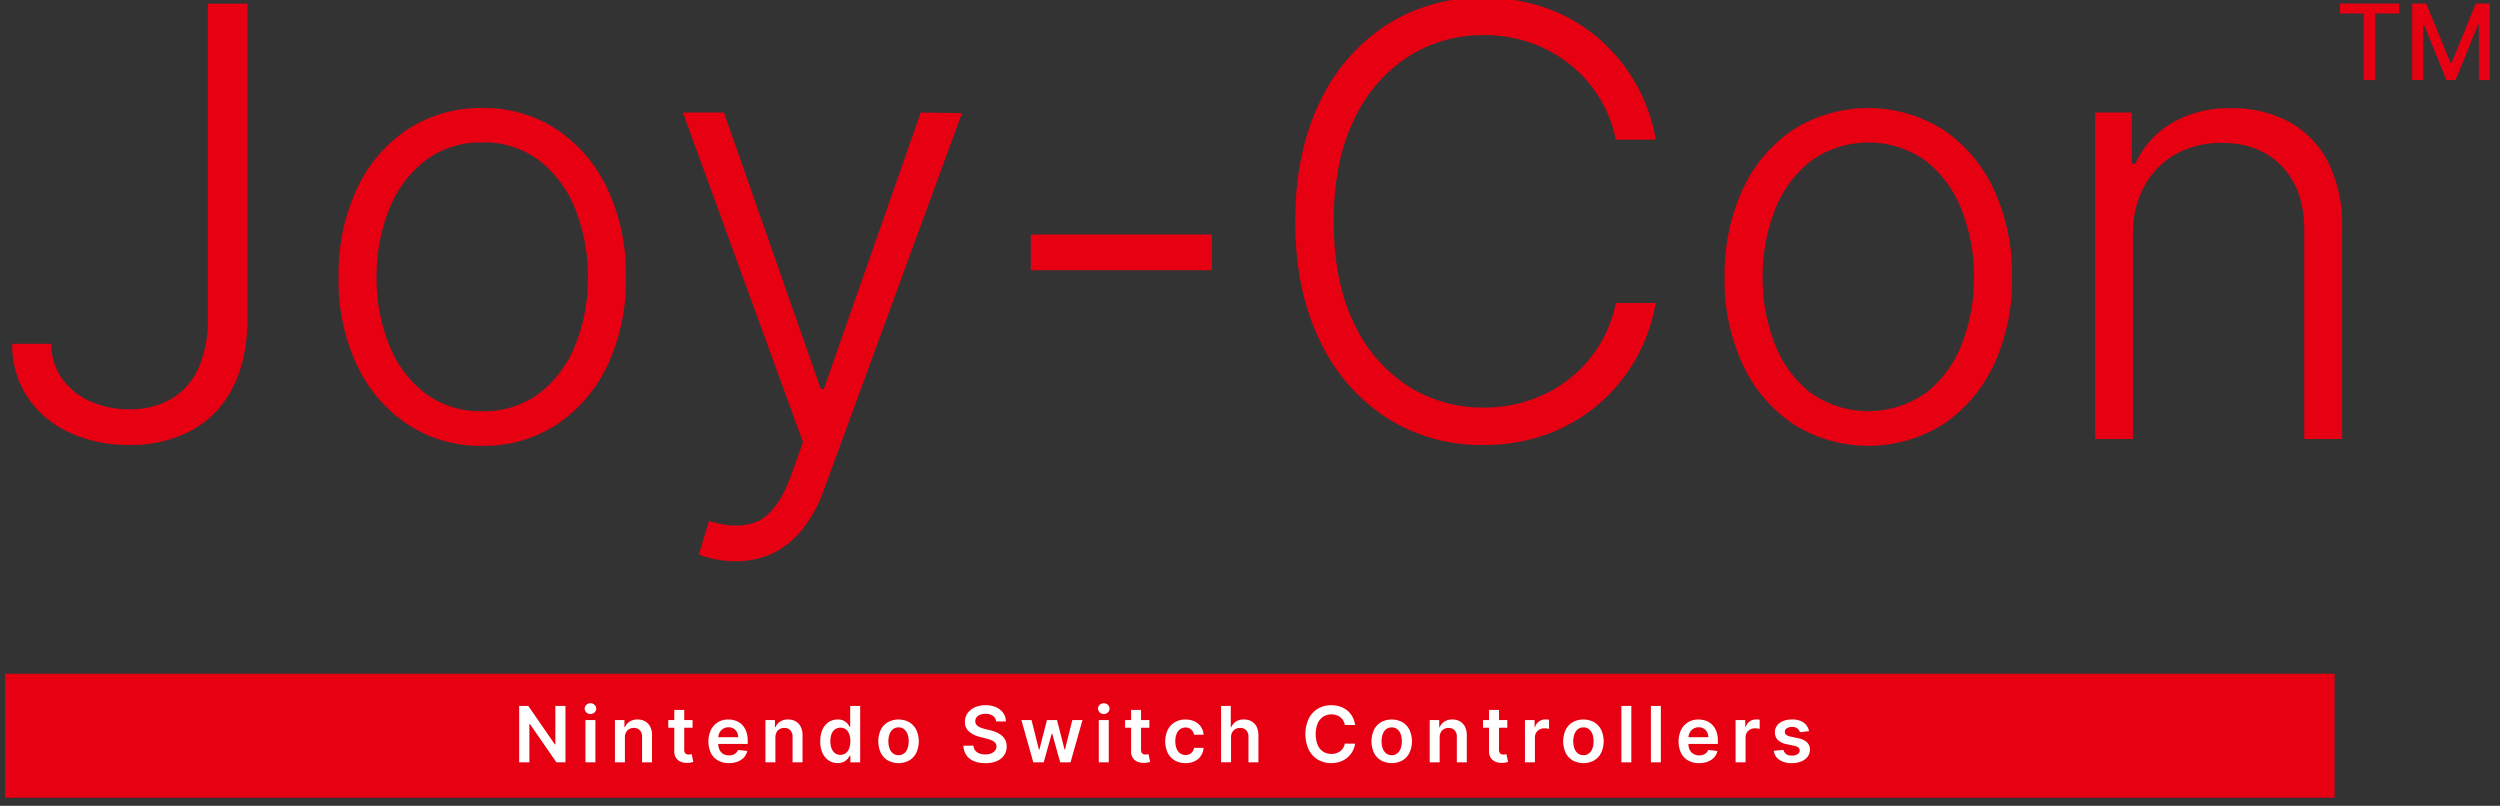 <svg xmlns="http://www.w3.org/2000/svg" width="484" height="156" viewBox="0 0 484 156">
  <rect x="0" y="0" width="484" height="156" fill="#333333" stroke="none"/>
  <defs>
    <style>
      .a, .b {
        fill: #e60012;
      }

      .a {
        fill-rule: evenodd;
      }

      .c {
        fill: #fff;
      }
    </style>
  </defs>
  <title>joycon_ttl</title>
  <g>
    <path class="a" d="M.969,130.439h451v24H.969Z"/>
    <path class="b" d="M457.621,2.615V15.507h2.228V2.615h4.623V.69H453.005V2.615Z"/>
    <path class="b" d="M467,15.507h2.127V4.778h.137l4.37,10.708H475.4l4.37-10.7h.137V15.507h2.127V.69h-2.713L474.6,12.208h-.174L469.71.69H467Z"/>
    <path class="b" d="M40.234,61.494A22.683,22.683,0,0,1,38.3,71.514a12.989,12.989,0,0,1-5.329,5.823A15.905,15.905,0,0,1,25.09,79.23a18.133,18.133,0,0,1-7.757-1.6,13.188,13.188,0,0,1-5.411-4.466,11.333,11.333,0,0,1-1.975-6.6H2.375A18.151,18.151,0,0,0,5.317,76.885,19.479,19.479,0,0,0,13.4,83.716,27.07,27.07,0,0,0,25.09,86.144,24.927,24.927,0,0,0,36.9,83.428a19.188,19.188,0,0,0,8.065-8.21q2.922-5.493,2.963-13.724V.714H40.234Z"/>
    <path class="b" d="M107.825,82.152a28.051,28.051,0,0,0,9.815-11.5,38.671,38.671,0,0,0,3.539-16.975,38.812,38.812,0,0,0-3.56-17.077,28.222,28.222,0,0,0-9.814-11.523A25.505,25.505,0,0,0,93.36,20.919,25.675,25.675,0,0,0,78.9,25.055a27.836,27.836,0,0,0-9.815,11.522,39.131,39.131,0,0,0-3.539,17.1A38.657,38.657,0,0,0,69.081,70.65a28.037,28.037,0,0,0,9.815,11.5A25.587,25.587,0,0,0,93.36,86.308,25.592,25.592,0,0,0,107.825,82.152Zm-25.617-6.09a22.017,22.017,0,0,1-6.934-9.424,34.432,34.432,0,0,1-2.366-12.963,34.745,34.745,0,0,1,2.366-13,22.205,22.205,0,0,1,6.955-9.506A17.544,17.544,0,0,1,93.36,27.585a17.524,17.524,0,0,1,11.152,3.581,22.271,22.271,0,0,1,6.934,9.506,34.746,34.746,0,0,1,2.367,13,34.432,34.432,0,0,1-2.367,12.963,22.009,22.009,0,0,1-6.934,9.424A17.663,17.663,0,0,1,93.36,79.6,17.665,17.665,0,0,1,82.208,76.062Z"/>
    <path class="b" d="M149.572,107.131a16.474,16.474,0,0,0,5.7-4.568,26.465,26.465,0,0,0,4.177-7.572l26.789-73.084-7.983-.124L159.489,75.321h-.576L140.148,21.783h-7.942l23.25,63.826-2.3,6.419q-2.593,7.119-6.44,8.868t-9.445-.061l-1.975,6.5a16.065,16.065,0,0,0,3,.905,19.185,19.185,0,0,0,4.074.411A16.6,16.6,0,0,0,149.572,107.131Z"/>
    <path class="b" d="M199.57,45.4v6.913h35.061V45.4Z"/>
    <path class="b" d="M316.707,16.228a33.052,33.052,0,0,0-7.16-8.745,31.942,31.942,0,0,0-9.979-5.843A35.579,35.579,0,0,0,287.181-.439,33.912,33.912,0,0,0,268.334,4.89a36.019,36.019,0,0,0-12.9,15.041q-4.671,9.712-4.671,22.922t4.671,22.921a36.007,36.007,0,0,0,12.9,15.041,33.9,33.9,0,0,0,18.847,5.329,35.259,35.259,0,0,0,12.387-2.1,32.374,32.374,0,0,0,17.139-14.588,33.872,33.872,0,0,0,3.848-10.8h-7.736a24.774,24.774,0,0,1-8.725,14.464,25.7,25.7,0,0,1-7.654,4.259,27.409,27.409,0,0,1-9.259,1.523,26.73,26.73,0,0,1-14.547-4.136,28.961,28.961,0,0,1-10.493-12.16q-3.93-8.023-3.93-19.752,0-11.646,3.93-19.691a29.092,29.092,0,0,1,10.493-12.2A26.646,26.646,0,0,1,287.181,6.8a27.434,27.434,0,0,1,9.259,1.523,25.508,25.508,0,0,1,7.654,4.279,25.2,25.2,0,0,1,5.618,6.441,24.522,24.522,0,0,1,3.107,8h7.736A33.633,33.633,0,0,0,316.707,16.228Z"/>
    <path class="b" d="M376.17,82.152a28.051,28.051,0,0,0,9.815-11.5,38.671,38.671,0,0,0,3.539-16.975,38.812,38.812,0,0,0-3.56-17.077,28.222,28.222,0,0,0-9.814-11.523,27.27,27.27,0,0,0-28.909-.02,27.836,27.836,0,0,0-9.815,11.522,39.131,39.131,0,0,0-3.539,17.1,38.657,38.657,0,0,0,3.539,16.975,28.037,28.037,0,0,0,9.815,11.5,27.249,27.249,0,0,0,28.929,0Zm-25.617-6.09a22.017,22.017,0,0,1-6.934-9.424,34.452,34.452,0,0,1-2.366-12.963,34.765,34.765,0,0,1,2.366-13,22.205,22.205,0,0,1,6.955-9.506,19.123,19.123,0,0,1,22.283,0,22.262,22.262,0,0,1,6.934,9.506,34.746,34.746,0,0,1,2.367,13,34.432,34.432,0,0,1-2.367,12.963,22,22,0,0,1-6.934,9.424,19.34,19.34,0,0,1-22.3,0Z"/>
    <path class="b" d="M415.18,35.96a15.5,15.5,0,0,1,6.111-6.152,17.968,17.968,0,0,1,8.848-2.14q7.284,0,11.625,4.526T446.105,44.5V84.991h7.325V44.046a26.985,26.985,0,0,0-2.695-12.634,18.39,18.39,0,0,0-7.531-7.8A22.937,22.937,0,0,0,431.99,20.96,21.634,21.634,0,0,0,420.324,23.9a17.777,17.777,0,0,0-6.934,7.8h-.658V21.783h-7.12V84.991h7.325V45.486A19.224,19.224,0,0,1,415.18,35.96Z"/>
    <path class="c" d="M107.515,136.673v7.437h-.1l-5.135-7.437h-1.768v10.909h1.976v-7.43h.09l5.141,7.43h1.757V136.673Z"/>
    <path class="c" d="M115.27,147.582V139.4h-1.928v8.181Zm-.173-9.649a1,1,0,0,0,0-1.481,1.165,1.165,0,0,0-1.574,0,1,1,0,0,0,0,1.481,1.169,1.169,0,0,0,1.577,0Z"/>
    <path class="c" d="M121.2,141.782a1.548,1.548,0,0,1,.612-.637,1.8,1.8,0,0,1,.9-.221,1.5,1.5,0,0,1,1.169.464,1.832,1.832,0,0,1,.424,1.283v4.911h1.928v-5.209a3.607,3.607,0,0,0-.344-1.667,2.461,2.461,0,0,0-.98-1.05,2.922,2.922,0,0,0-1.478-.362,2.755,2.755,0,0,0-1.537.405,2.338,2.338,0,0,0-.9,1.092h-.1V139.4h-1.843v8.181h1.929v-4.794A2.109,2.109,0,0,1,121.2,141.782Z"/>
    <path class="c" d="M129.379,139.4v1.491h4.7V139.4Zm1.162,6.04a2.234,2.234,0,0,0,.333,1.279,1.994,1.994,0,0,0,.918.753,3.1,3.1,0,0,0,1.305.221,3.719,3.719,0,0,0,.7-.074c.19-.043.336-.082.439-.117L133.907,146c-.053.014-.13.03-.232.048a1.9,1.9,0,0,1-.333.027,1.217,1.217,0,0,1-.436-.075.619.619,0,0,1-.317-.279,1.194,1.194,0,0,1-.12-.594V137.44h-1.928Z"/>
    <path class="c" d="M142.813,147.452a3.166,3.166,0,0,0,1.217-.82,2.806,2.806,0,0,0,.647-1.244l-1.8-.2a1.494,1.494,0,0,1-.379.581,1.665,1.665,0,0,1-.591.354,2.282,2.282,0,0,1-.762.12,2.16,2.16,0,0,1-1.1-.269,1.839,1.839,0,0,1-.73-.778,2.647,2.647,0,0,1-.261-1.222v-1.135a2.15,2.15,0,0,1,.253-1.009,1.993,1.993,0,0,1,.7-.746,1.889,1.889,0,0,1,1.038-.285,1.851,1.851,0,0,1,.972.251,1.753,1.753,0,0,1,.653.684,2.1,2.1,0,0,1,.24.988h-4.858v1.3h6.706v-.591a5.2,5.2,0,0,0-.3-1.857,3.521,3.521,0,0,0-.818-1.286,3.281,3.281,0,0,0-1.193-.748,4.183,4.183,0,0,0-1.43-.243,3.818,3.818,0,0,0-2.041.535,3.643,3.643,0,0,0-1.35,1.492,5.382,5.382,0,0,0,0,4.448A3.429,3.429,0,0,0,139,147.228a4.18,4.18,0,0,0,2.123.514A4.61,4.61,0,0,0,142.813,147.452Z"/>
    <path class="c" d="M150.336,141.782a1.556,1.556,0,0,1,.613-.637,1.8,1.8,0,0,1,.9-.221,1.508,1.508,0,0,1,1.17.464,1.832,1.832,0,0,1,.423,1.283v4.911h1.928v-5.209a3.607,3.607,0,0,0-.343-1.667,2.473,2.473,0,0,0-.98-1.05,2.926,2.926,0,0,0-1.479-.362,2.752,2.752,0,0,0-1.536.405,2.332,2.332,0,0,0-.9,1.092h-.1V139.4h-1.843v8.181h1.928v-4.794A2.121,2.121,0,0,1,150.336,141.782Z"/>
    <path class="c" d="M163.336,147.492a2.353,2.353,0,0,0,.745-.567,3.27,3.27,0,0,0,.432-.632h.117v1.289h1.9V136.673h-1.933v4.081h-.08a3.682,3.682,0,0,0-.421-.637,2.275,2.275,0,0,0-.735-.58,2.537,2.537,0,0,0-1.183-.243,3.154,3.154,0,0,0-1.71.482,3.322,3.322,0,0,0-1.217,1.423,5.3,5.3,0,0,0-.45,2.3,5.38,5.38,0,0,0,.442,2.291,3.369,3.369,0,0,0,1.2,1.438,3.1,3.1,0,0,0,1.726.5A2.579,2.579,0,0,0,163.336,147.492Zm-1.7-1.691a2.094,2.094,0,0,1-.655-.943,3.918,3.918,0,0,1-.221-1.366,3.879,3.879,0,0,1,.218-1.353,2.025,2.025,0,0,1,.65-.927,1.878,1.878,0,0,1,2.128-.011,1.993,1.993,0,0,1,.65.911,3.913,3.913,0,0,1,.221,1.38,3.954,3.954,0,0,1-.224,1.39,2.035,2.035,0,0,1-.655.929,1.819,1.819,0,0,1-2.112-.01Z"/>
    <path class="c" d="M176.034,147.215a3.566,3.566,0,0,0,1.361-1.476,5.347,5.347,0,0,0,0-4.437,3.558,3.558,0,0,0-1.361-1.48,4.351,4.351,0,0,0-4.155,0,3.552,3.552,0,0,0-1.361,1.48,5.347,5.347,0,0,0,0,4.437,3.559,3.559,0,0,0,1.361,1.476,4.358,4.358,0,0,0,4.155,0Zm-3.172-1.377a2.144,2.144,0,0,1-.655-.967,4.017,4.017,0,0,1-.216-1.353,4.061,4.061,0,0,1,.216-1.361,2.166,2.166,0,0,1,.655-.972,1.682,1.682,0,0,1,1.105-.362,1.649,1.649,0,0,1,1.087.362,2.169,2.169,0,0,1,.652.972,4.061,4.061,0,0,1,.216,1.361,4.017,4.017,0,0,1-.216,1.353,2.147,2.147,0,0,1-.652.967,1.653,1.653,0,0,1-1.087.36A1.686,1.686,0,0,1,172.862,145.838Z"/>
    <path class="c" d="M194.745,139.672a2.846,2.846,0,0,0-.516-1.632,3.36,3.36,0,0,0-1.377-1.114,4.844,4.844,0,0,0-2.038-.4,5,5,0,0,0-2.05.4,3.459,3.459,0,0,0-1.431,1.127,2.808,2.808,0,0,0-.524,1.689,2.407,2.407,0,0,0,.78,1.877,4.955,4.955,0,0,0,2.128,1.052l1.241.32a6.9,6.9,0,0,1,1.026.338,1.867,1.867,0,0,1,.684.469,1.052,1.052,0,0,1,.25.706,1.294,1.294,0,0,1-.282.817,1.8,1.8,0,0,1-.764.544,3.057,3.057,0,0,1-1.132.194,3.171,3.171,0,0,1-1.116-.186,1.867,1.867,0,0,1-.807-.565,1.656,1.656,0,0,1-.352-.948h-1.944a3.4,3.4,0,0,0,.567,1.843,3.272,3.272,0,0,0,1.46,1.15,5.652,5.652,0,0,0,2.208.395,5.514,5.514,0,0,0,2.234-.408,3.227,3.227,0,0,0,1.415-1.134,2.951,2.951,0,0,0,.49-1.686,2.7,2.7,0,0,0-.267-1.236,2.734,2.734,0,0,0-.722-.9,4.212,4.212,0,0,0-1.028-.618,7.049,7.049,0,0,0-1.19-.389l-1.023-.256a6.482,6.482,0,0,1-.666-.2,3,3,0,0,1-.6-.29,1.344,1.344,0,0,1-.428-.424,1.087,1.087,0,0,1-.157-.591,1.229,1.229,0,0,1,.239-.73,1.574,1.574,0,0,1,.677-.506,2.724,2.724,0,0,1,1.06-.186,2.429,2.429,0,0,1,1.43.389,1.458,1.458,0,0,1,.626,1.086Z"/>
    <path class="c" d="M202.069,147.582l1.534-5.529h.112l1.534,5.529h2.008l2.317-8.181H207.6l-1.417,5.721h-.08l-1.47-5.721h-1.945l-1.47,5.753h-.074l-1.439-5.753h-1.965l2.312,8.181Z"/>
    <path class="c" d="M214.656,147.582V139.4h-1.929v8.181Zm-.173-9.649a1,1,0,0,0,0-1.481,1.165,1.165,0,0,0-1.574,0,1,1,0,0,0,0,1.481,1.169,1.169,0,0,0,1.577,0Z"/>
    <path class="c" d="M217.819,139.4v1.491h4.7V139.4Zm1.161,6.04a2.249,2.249,0,0,0,.333,1.279,2,2,0,0,0,.919.753,3.1,3.1,0,0,0,1.305.221,3.707,3.707,0,0,0,.695-.074c.19-.043.337-.082.44-.117L222.347,146c-.053.014-.131.03-.232.048a1.9,1.9,0,0,1-.333.027,1.217,1.217,0,0,1-.436-.075.619.619,0,0,1-.317-.279,1.194,1.194,0,0,1-.12-.594V137.44H218.98Z"/>
    <path class="c" d="M231.3,147.367a3,3,0,0,0,1.2-1.044,3.194,3.194,0,0,0,.511-1.537h-1.843a1.8,1.8,0,0,1-.314.751,1.515,1.515,0,0,1-.567.471,1.867,1.867,0,0,1-1.811-.159,2.064,2.064,0,0,1-.69-.922,3.791,3.791,0,0,1-.245-1.435,3.64,3.64,0,0,1,.248-1.417,2.049,2.049,0,0,1,.695-.909,1.75,1.75,0,0,1,1.038-.316,1.554,1.554,0,0,1,1.116.4,1.779,1.779,0,0,1,.53.989h1.843a2.987,2.987,0,0,0-1.749-2.576,4.084,4.084,0,0,0-1.766-.365,3.91,3.91,0,0,0-2.075.535,3.6,3.6,0,0,0-1.356,1.492,5.321,5.321,0,0,0-.008,4.4A3.571,3.571,0,0,0,227.4,147.2a3.936,3.936,0,0,0,2.1.538A4.008,4.008,0,0,0,231.3,147.367Z"/>
    <path class="c" d="M238.552,141.782a1.569,1.569,0,0,1,.629-.637,1.866,1.866,0,0,1,.913-.221,1.532,1.532,0,0,1,1.186.461,1.831,1.831,0,0,1,.423,1.286v4.911h1.928v-5.209a3.669,3.669,0,0,0-.349-1.678,2.422,2.422,0,0,0-.982-1.044,2.981,2.981,0,0,0-1.487-.357,2.731,2.731,0,0,0-1.542.4,2.382,2.382,0,0,0-.892,1.095h-.1v-4.118H236.4v10.909h1.928v-4.794A2.074,2.074,0,0,1,238.552,141.782Z"/>
    <path class="c" d="M261.818,138.732a4.08,4.08,0,0,0-1.009-1.2,4.376,4.376,0,0,0-1.4-.748,5.437,5.437,0,0,0-1.694-.256,4.94,4.94,0,0,0-2.557.666,4.693,4.693,0,0,0-1.784,1.92,7.3,7.3,0,0,0,0,6.033,4.645,4.645,0,0,0,1.779,1.923,4.956,4.956,0,0,0,2.567.666,5.154,5.154,0,0,0,1.774-.291,4.373,4.373,0,0,0,1.4-.809,4.325,4.325,0,0,0,1.449-2.661l-1.993-.011a2.4,2.4,0,0,1-.327.853,2.341,2.341,0,0,1-.581.628,2.486,2.486,0,0,1-.772.386,3.141,3.141,0,0,1-.919.131,2.868,2.868,0,0,1-1.569-.434,2.913,2.913,0,0,1-1.076-1.289,5.827,5.827,0,0,1,0-4.192,2.945,2.945,0,0,1,1.076-1.3,2.831,2.831,0,0,1,1.576-.445,3.1,3.1,0,0,1,.935.136,2.421,2.421,0,0,1,.775.4,2.363,2.363,0,0,1,.57.647,2.5,2.5,0,0,1,.314.871h1.993A4.537,4.537,0,0,0,261.818,138.732Z"/>
    <path class="c" d="M271.515,147.215a3.559,3.559,0,0,0,1.361-1.476,5.347,5.347,0,0,0,0-4.437,3.552,3.552,0,0,0-1.361-1.48,4.351,4.351,0,0,0-4.155,0A3.558,3.558,0,0,0,266,141.3a5.347,5.347,0,0,0,0,4.437,3.566,3.566,0,0,0,1.361,1.476,4.358,4.358,0,0,0,4.155,0Zm-3.172-1.377a2.144,2.144,0,0,1-.655-.967,4.017,4.017,0,0,1-.216-1.353,4.061,4.061,0,0,1,.216-1.361,2.166,2.166,0,0,1,.655-.972,1.682,1.682,0,0,1,1.1-.362,1.649,1.649,0,0,1,1.087.362,2.169,2.169,0,0,1,.652.972,4.061,4.061,0,0,1,.216,1.361,4.017,4.017,0,0,1-.216,1.353,2.147,2.147,0,0,1-.652.967,1.653,1.653,0,0,1-1.087.36A1.686,1.686,0,0,1,268.343,145.838Z"/>
    <path class="c" d="M278.937,141.782a1.55,1.55,0,0,1,.613-.637,1.8,1.8,0,0,1,.9-.221,1.5,1.5,0,0,1,1.169.464,1.827,1.827,0,0,1,.424,1.283v4.911h1.928v-5.209a3.607,3.607,0,0,0-.343-1.667,2.473,2.473,0,0,0-.98-1.05,2.926,2.926,0,0,0-1.479-.362,2.752,2.752,0,0,0-1.536.405,2.332,2.332,0,0,0-.9,1.092h-.1V139.4h-1.843v8.181h1.928v-4.794A2.121,2.121,0,0,1,278.937,141.782Z"/>
    <path class="c" d="M287.116,139.4v1.491h4.7V139.4Zm1.161,6.04a2.234,2.234,0,0,0,.333,1.279,2,2,0,0,0,.919.753,3.1,3.1,0,0,0,1.305.221,3.717,3.717,0,0,0,.695-.074c.19-.043.336-.082.439-.117L291.643,146q-.079.021-.231.048a1.9,1.9,0,0,1-.333.027,1.218,1.218,0,0,1-.437-.075.623.623,0,0,1-.317-.279,1.194,1.194,0,0,1-.12-.594V137.44h-1.928Z"/>
    <path class="c" d="M297.161,147.582v-4.81a1.752,1.752,0,0,1,.24-.921,1.694,1.694,0,0,1,.658-.626A1.953,1.953,0,0,1,299,141a3.919,3.919,0,0,1,.509.034,2.052,2.052,0,0,1,.386.078v-1.774a2.622,2.622,0,0,0-.333-.04c-.133-.009-.253-.014-.359-.014a2.105,2.105,0,0,0-1.249.387,2.046,2.046,0,0,0-.77,1.094H297.1V139.4h-1.87v8.181Z"/>
    <path class="c" d="M308.629,147.215a3.559,3.559,0,0,0,1.361-1.476,5.347,5.347,0,0,0,0-4.437,3.552,3.552,0,0,0-1.361-1.48,4.351,4.351,0,0,0-4.155,0,3.558,3.558,0,0,0-1.361,1.48,5.347,5.347,0,0,0,0,4.437,3.566,3.566,0,0,0,1.361,1.476,4.358,4.358,0,0,0,4.155,0Zm-3.172-1.377a2.144,2.144,0,0,1-.655-.967,4.017,4.017,0,0,1-.216-1.353,4.061,4.061,0,0,1,.216-1.361,2.166,2.166,0,0,1,.655-.972,1.682,1.682,0,0,1,1.105-.362,1.647,1.647,0,0,1,1.087.362,2.179,2.179,0,0,1,.653.972,4.086,4.086,0,0,1,.215,1.361,4.043,4.043,0,0,1-.215,1.353,2.157,2.157,0,0,1-.653.967,1.651,1.651,0,0,1-1.087.36A1.686,1.686,0,0,1,305.457,145.838Z"/>
    <path class="c" d="M313.9,136.673v10.909h1.928V136.673Z"/>
    <path class="c" d="M319.612,136.673v10.909h1.928V136.673Z"/>
    <path class="c" d="M330.637,147.452a3.163,3.163,0,0,0,1.218-.82,2.817,2.817,0,0,0,.647-1.244l-1.8-.2a1.481,1.481,0,0,1-.378.581,1.665,1.665,0,0,1-.591.354,2.282,2.282,0,0,1-.762.12,2.157,2.157,0,0,1-1.1-.269,1.833,1.833,0,0,1-.73-.778,2.647,2.647,0,0,1-.261-1.222v-1.135a2.15,2.15,0,0,1,.253-1.009,1.99,1.99,0,0,1,.695-.746,1.9,1.9,0,0,1,1.039-.285,1.856,1.856,0,0,1,.972.251,1.76,1.76,0,0,1,.653.684,2.088,2.088,0,0,1,.239.988h-4.858v1.3h6.707v-.591a5.2,5.2,0,0,0-.3-1.857,3.506,3.506,0,0,0-.817-1.286,3.281,3.281,0,0,0-1.193-.748,4.188,4.188,0,0,0-1.431-.243,3.817,3.817,0,0,0-2.04.535,3.63,3.63,0,0,0-1.35,1.492,5.387,5.387,0,0,0,0,4.448,3.437,3.437,0,0,0,1.372,1.459,4.178,4.178,0,0,0,2.123.514A4.6,4.6,0,0,0,330.637,147.452Z"/>
    <path class="c" d="M337.94,147.582v-4.81a1.752,1.752,0,0,1,.24-.921,1.691,1.691,0,0,1,.657-.626,1.954,1.954,0,0,1,.946-.226,3.931,3.931,0,0,1,.509.034,2.07,2.07,0,0,1,.386.078v-1.774a2.622,2.622,0,0,0-.333-.04c-.133-.009-.253-.014-.36-.014a2.107,2.107,0,0,0-1.249.387,2.045,2.045,0,0,0-.769,1.094h-.086V139.4h-1.869v8.181Z"/>
    <path class="c" d="M349.2,139.907a3.736,3.736,0,0,0-2.267-.613,4.54,4.54,0,0,0-1.728.306,2.7,2.7,0,0,0-1.167.863,2.1,2.1,0,0,0-.413,1.313,2.022,2.022,0,0,0,.56,1.479,3.31,3.31,0,0,0,1.741.828l1.4.293a1.938,1.938,0,0,1,.834.351.732.732,0,0,1,.269.581.826.826,0,0,1-.419.7,1.942,1.942,0,0,1-1.105.282,1.888,1.888,0,0,1-1.081-.282,1.323,1.323,0,0,1-.543-.837l-1.881.182a2.516,2.516,0,0,0,1.092,1.76,4.185,4.185,0,0,0,2.419.631,4.661,4.661,0,0,0,1.811-.33,2.914,2.914,0,0,0,1.233-.919,2.227,2.227,0,0,0,.45-1.361,1.9,1.9,0,0,0-.573-1.422,3.543,3.543,0,0,0-1.728-.794l-1.4-.3a2.208,2.208,0,0,1-.892-.367.71.71,0,0,1-.264-.581.77.77,0,0,1,.4-.677,1.836,1.836,0,0,1,1.01-.261,1.783,1.783,0,0,1,.756.144,1.328,1.328,0,0,1,.493.378,1.46,1.46,0,0,1,.258.5l1.758-.192A2.577,2.577,0,0,0,349.2,139.907Z"/>
  </g>
</svg>
